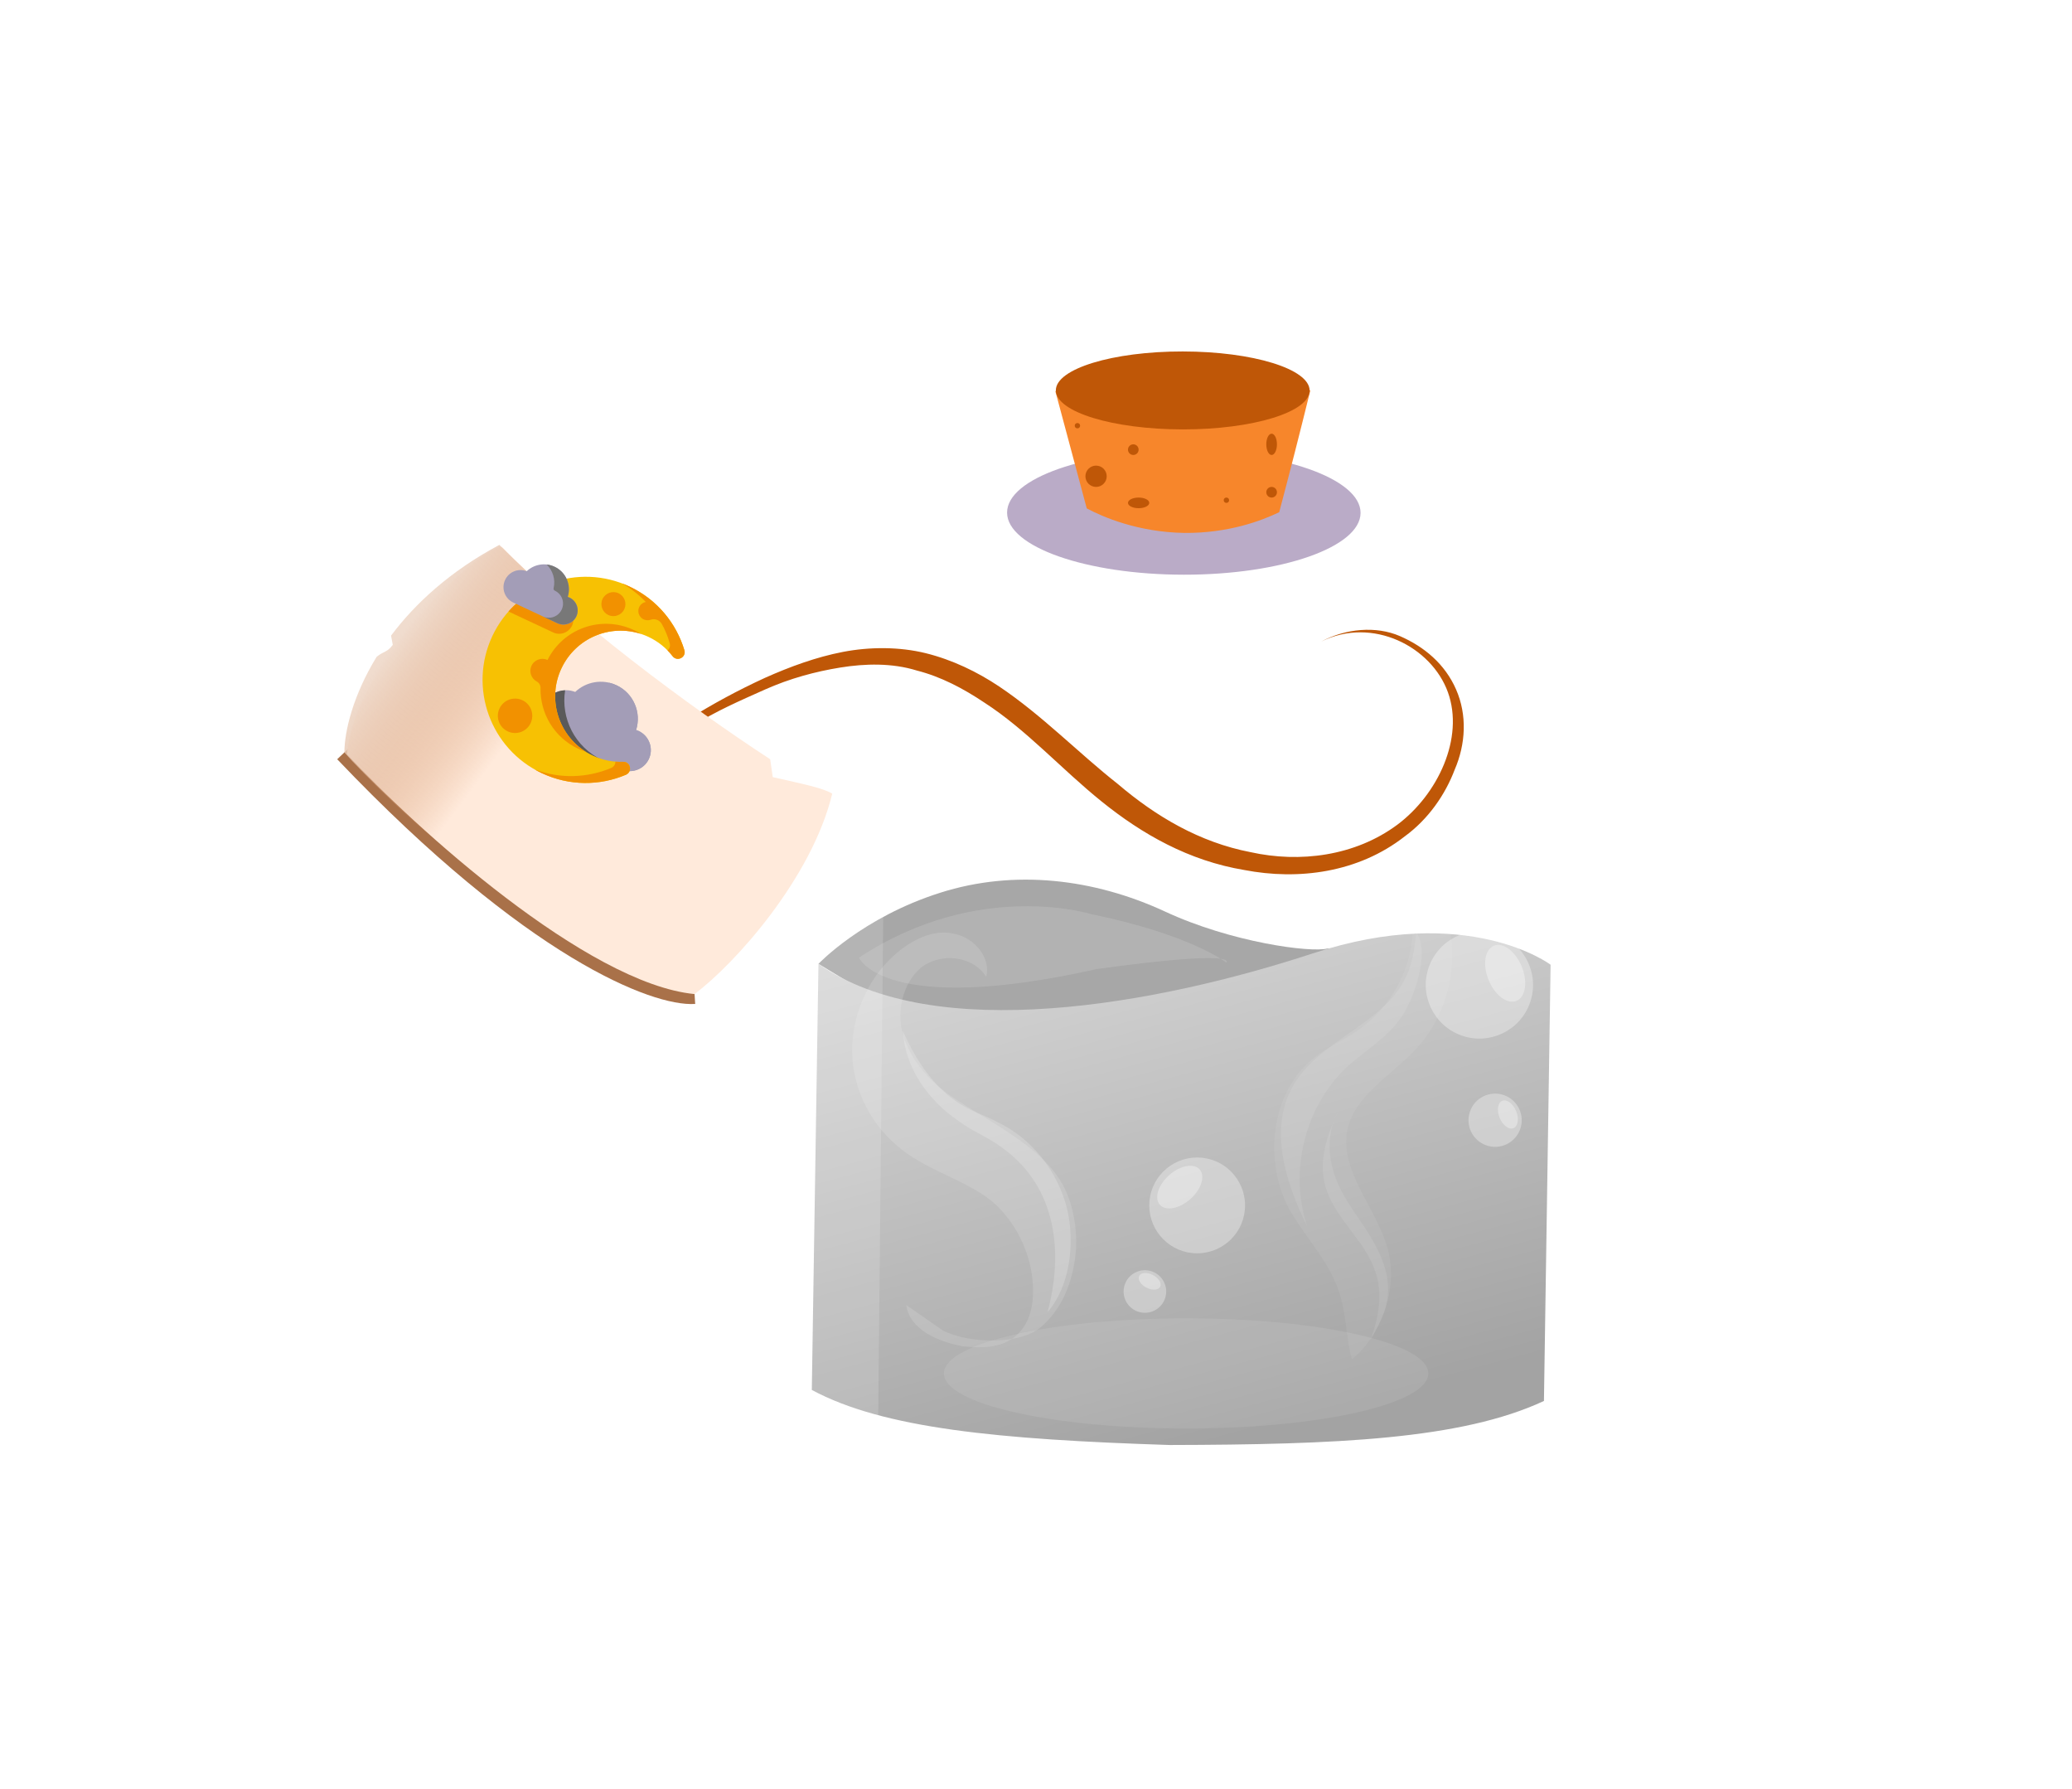<svg width="95" height="82" viewBox="0 0 95 82" fill="none" xmlns="http://www.w3.org/2000/svg">
<path d="M81 3H15C8.373 3 3 8.373 3 15V67C3 73.627 8.373 79 15 79H81C87.627 79 93 73.627 93 67V15C93 8.373 87.627 3 81 3Z" fill="white" fill-opacity="0.21" stroke="white"/>
<g filter="url(#filter0_d_3464_159)">
<path opacity="0.55" d="M54.139 21.866C43.598 22.024 35.087 25.423 35.145 29.494C35.142 29.704 35.172 29.885 35.216 30.07C35.256 30.235 35.28 30.405 35.28 30.575L35.203 61.51C35.202 61.984 35.369 62.449 35.713 62.776C39.531 66.412 46.339 66.366 53.374 66.537C61.901 66.677 69.335 64.979 72.085 62.483C72.411 62.188 72.559 61.756 72.564 61.316C72.681 52.681 73.093 39.322 73.205 30.756C73.208 30.508 73.202 30.025 73.23 29.778C73.24 29.696 73.25 29.61 73.26 29.527C73.287 29.302 73.329 29.168 73.33 28.942V28.942C73.271 24.871 64.68 21.709 54.139 21.866Z" fill="white"/>
<path d="M35.816 30.39C37.209 31.092 38.69 31.642 40.2 32.141C41.67 32.65 43.199 33.058 44.707 33.385C46.214 33.713 47.791 33.979 49.346 34.164C50.902 34.35 52.476 34.444 54.029 34.458C55.592 34.513 57.152 34.396 58.713 34.279C60.273 34.162 61.831 33.873 63.348 33.596C66.402 32.95 69.409 31.972 72.301 30.724C70.892 31.403 69.431 32.052 67.978 32.571C66.485 33.1 64.96 33.508 63.434 33.917C60.351 34.614 57.212 34.939 54.056 34.881C50.9 34.824 47.749 34.463 44.702 33.688C41.574 32.934 38.583 31.886 35.816 30.39Z" fill="white" fill-opacity="0.37"/>
<path d="M37.526 39.181C37.526 39.181 39.536 37.051 43.106 35.922C46.515 34.837 50.161 35.279 53.402 36.777C56.45 38.198 60.107 38.681 60.87 38.476C61.804 38.269 49.594 46.488 49.594 46.488L37.526 39.181Z" fill="#A7A7A7"/>
<path d="M37.526 39.181L37.221 58.712C40.502 60.479 45.802 60.984 53.626 61.236C61.237 61.219 67.003 60.984 70.789 59.217C70.876 53.601 71.007 44.837 71.094 39.221C71.094 39.221 67.316 36.362 60.199 38.699C53.081 41.036 42.831 42.922 37.526 39.181Z" fill="url(#paint0_linear_3464_159)"/>
<path opacity="0.13" d="M50.037 36.904C50.037 36.904 44.869 35.278 39.386 38.898C39.386 38.898 40.54 41.6 50.281 39.42C56.919 38.502 56.224 39.119 56.224 39.119C56.224 39.119 54.589 37.836 50.037 36.904Z" fill="white"/>
<path d="M62.245 19.809C62.228 19.069 61.417 18.593 60.736 18.883C59.267 19.511 57.171 20.145 54.595 20.196C51.711 20.259 49.369 19.535 47.791 18.853C47.109 18.559 46.31 19.043 46.322 19.786L46.343 20.997C46.348 21.336 46.53 21.65 46.822 21.823C46.941 21.893 47.067 21.966 47.202 22.04C47.539 22.225 47.761 22.575 47.753 22.959L47.644 28.158C47.636 28.511 47.819 28.841 48.133 29.003C49.315 29.613 51.414 30.454 54.112 30.435C56.827 30.416 58.901 29.567 60.062 28.969C60.359 28.816 60.542 28.511 60.556 28.178C60.624 26.464 60.685 24.729 60.727 23.021C60.736 22.654 60.953 22.325 61.279 22.154C61.473 22.052 61.651 21.953 61.812 21.859C62.105 21.689 62.278 21.372 62.272 21.034C62.265 20.624 62.255 20.215 62.245 19.809Z" fill="white" fill-opacity="0.36"/>
<path d="M62.381 18.509C62.382 16.94 58.755 15.665 54.28 15.661C49.805 15.657 46.175 16.925 46.174 18.495C46.172 20.064 49.799 21.339 54.275 21.343C58.75 21.348 62.379 20.079 62.381 18.509Z" fill="#BAABC7"/>
<path d="M48.386 12.925L49.827 18.304C50.58 18.705 52.184 19.393 54.302 19.428C56.328 19.445 57.851 18.865 58.651 18.478C59.144 16.625 59.626 14.732 60.079 12.89L48.386 12.925Z" fill="#F7862B"/>
<path d="M60.045 12.902C60.046 11.915 57.442 11.112 54.229 11.11C51.016 11.107 48.411 11.904 48.41 12.891C48.409 13.878 51.013 14.68 54.226 14.683C57.439 14.686 60.045 13.889 60.045 12.902Z" fill="#BF5707"/>
<path d="M66.842 25.548C66.842 25.548 70.525 26.928 69.043 30.551C69.043 30.551 72.102 29.603 70.873 27.265C69.684 24.916 66.842 25.548 66.842 25.548Z" fill="white" fill-opacity="0.26"/>
<ellipse cx="54.383" cy="57.955" rx="11.105" ry="2.524" fill="white" fill-opacity="0.09"/>
<path opacity="0.5" d="M58.967 50.144C57.965 47.944 58.336 44.986 60.245 43.492C60.9 42.974 61.616 42.678 62.272 42.217C63.748 41.178 64.706 39.485 64.772 37.703C64.839 35.921 64.014 34.106 62.652 33.027C64.506 33.759 65.995 35.447 66.435 37.438C66.874 39.43 66.316 41.558 64.963 43.039C63.826 44.291 62.124 45.169 61.775 46.791C61.381 48.804 63.316 50.535 63.702 52.584C64.022 54.245 63.294 56.266 61.985 57.3C61.68 56.251 61.762 55.081 61.288 53.924C60.752 52.547 59.612 51.463 58.967 50.144Z" fill="white" fill-opacity="0.13"/>
<path opacity="0.7" d="M64.259 41.61C63.616 42.572 62.574 43.154 61.704 43.955C59.803 45.783 59.099 48.75 59.94 51.232C58.943 49.199 58.159 46.771 59.277 44.795C60.448 42.707 63.269 42.024 64.384 39.938C64.756 39.261 64.848 38.479 64.941 37.754C65.575 38.628 64.85 40.76 64.259 41.61Z" fill="white" fill-opacity="0.13"/>
<path opacity="0.7" d="M60.785 49.431C61.211 50.866 62.57 51.833 63.051 53.268C63.41 54.26 63.216 55.378 62.852 56.388C63.224 55.711 63.597 55.034 63.634 54.31C63.719 53.251 63.192 52.207 62.613 51.332C62.035 50.456 61.345 49.583 61.096 48.533C60.851 47.649 60.938 46.701 61.364 45.911C60.836 47.037 60.422 48.271 60.785 49.431Z" fill="white" fill-opacity="0.13"/>
<path opacity="0.5" d="M41.55 54.818C41.698 55.945 43.02 56.512 44.175 56.714C44.996 56.808 45.902 56.773 46.512 56.288C47.122 55.804 47.345 55.067 47.363 54.306C47.407 52.717 46.69 51.109 45.491 50.071C44.285 49.1 42.667 48.707 41.392 47.729C39.989 46.667 39.074 44.968 39.073 43.165C39.072 41.362 39.891 39.654 41.264 38.563C41.951 38.018 42.903 37.573 43.777 37.811C44.659 37.982 45.454 38.905 45.215 39.779C44.633 38.811 43.127 38.638 42.212 39.365C41.365 40.1 41.072 41.453 41.433 42.534C41.794 43.615 42.59 44.539 43.553 45.204C44.517 45.869 45.496 46.397 46.46 47.062C47.424 47.727 48.311 48.453 48.817 49.481C49.21 50.289 49.374 51.278 49.34 52.176C49.26 53.484 48.829 54.821 47.822 55.745C46.883 56.678 44.396 56.6 43.219 55.98" fill="white" fill-opacity="0.27"/>
<path opacity="0.7" d="M45.98 47.631C45.342 47.142 44.545 46.842 43.907 46.353C42.557 45.436 41.482 43.926 41.397 42.253C42 43.639 42.946 45.065 44.32 45.777C44.776 46.037 45.247 46.16 45.702 46.42C47.282 47.156 48.493 48.681 48.921 50.394C49.296 51.962 49.069 53.947 48.03 55.145C48.754 52.455 48.476 49.442 45.98 47.631Z" fill="white" fill-opacity="0.27"/>
<circle cx="54.889" cy="50.253" r="2.196" fill="white" fill-opacity="0.33"/>
<ellipse cx="54.091" cy="49.414" rx="0.732" ry="1.22" transform="rotate(48.427 54.091 49.414)" fill="white" fill-opacity="0.33"/>
<circle cx="52.493" cy="54.2" r="0.976" transform="rotate(68.719 52.493 54.2)" fill="white" fill-opacity="0.33"/>
<ellipse cx="52.712" cy="53.734" rx="0.325" ry="0.542" transform="rotate(117.146 52.712 53.734)" fill="white" fill-opacity="0.33"/>
<circle cx="68.55" cy="46.349" r="1.22" transform="rotate(109.276 68.55 46.349)" fill="white" fill-opacity="0.33"/>
<ellipse cx="69.136" cy="46.085" rx="0.407" ry="0.678" transform="rotate(157.703 69.136 46.085)" fill="white" fill-opacity="0.33"/>
<circle cx="67.83" cy="40.147" r="2.459" transform="rotate(109.276 67.83 40.147)" fill="white" fill-opacity="0.33"/>
<ellipse cx="69.011" cy="39.614" rx="0.82" ry="1.366" transform="rotate(157.703 69.011 39.614)" fill="white" fill-opacity="0.33"/>
<path d="M35.706 58.208L35.953 30.733C37.271 31.738 39.052 32.563 40.535 32.965L40.255 60.952C37.966 59.964 36.421 59.137 35.706 58.208Z" fill="white" fill-opacity="0.15"/>
<path d="M47.842 28.887L47.926 22.692C48.305 22.919 48.819 23.107 49.248 23.199L49.093 29.511C48.432 29.286 48.047 29.097 47.842 28.887Z" fill="white" fill-opacity="0.24"/>
<path d="M48.301 29.04C48.745 29.26 49.218 29.431 49.699 29.586C50.168 29.744 50.655 29.87 51.135 29.97C51.615 30.071 52.118 30.151 52.613 30.207C53.108 30.262 53.609 30.288 54.102 30.289C54.6 30.302 55.096 30.261 55.592 30.22C56.087 30.179 56.582 30.084 57.064 29.992C58.033 29.779 58.987 29.46 59.904 29.056C59.457 29.276 58.994 29.486 58.533 29.654C58.06 29.826 57.576 29.96 57.092 30.093C56.113 30.323 55.116 30.434 54.112 30.423C53.108 30.413 52.105 30.306 51.135 30.067C50.138 29.835 49.184 29.509 48.301 29.04Z" fill="white" fill-opacity="0.61"/>
<circle cx="50.254" cy="16.831" r="0.488" fill="#BF5707"/>
<ellipse cx="52.205" cy="18.051" rx="0.488" ry="0.244" fill="#BF5707"/>
<circle cx="51.961" cy="15.611" r="0.244" fill="#BF5707"/>
<circle cx="49.399" cy="14.513" r="0.122" fill="#BF5707"/>
<circle cx="56.23" cy="17.929" r="0.122" fill="#BF5707"/>
<circle cx="58.303" cy="17.563" r="0.244" fill="#BF5707"/>
<ellipse cx="58.303" cy="15.367" rx="0.244" ry="0.488" fill="#BF5707"/>
<path d="M60.583 24.405C62.928 23.245 65.634 24.64 66.387 26.734C67.14 28.828 65.925 31.416 64.066 32.804C62.125 34.245 59.589 34.562 57.333 34.06C54.996 33.61 52.988 32.416 51.257 30.941C49.445 29.516 47.78 27.784 45.805 26.463C44.817 25.802 43.667 25.244 42.45 24.942C41.233 24.641 39.868 24.646 38.649 24.882C37.429 25.117 36.225 25.557 35.069 26.073C33.831 26.641 32.642 27.285 31.582 27.955C30.571 28.701 29.609 29.523 28.872 30.524C28.136 31.524 27.675 32.779 27.848 33.955C27.756 32.728 28.266 31.549 29.051 30.625C29.835 29.701 30.798 28.879 31.776 28.261C32.835 27.591 33.91 27.127 35.066 26.61C36.222 26.094 37.393 25.782 38.531 25.598C39.669 25.415 40.904 25.384 42.04 25.737C43.127 26.014 44.148 26.546 45.135 27.207C47.062 28.452 48.645 30.235 50.506 31.736C52.366 33.237 54.505 34.456 57.053 34.88C59.52 35.355 62.267 35.011 64.404 33.34C65.497 32.543 66.266 31.414 66.694 30.287C67.204 29.108 67.275 27.778 66.761 26.604C66.248 25.43 65.293 24.641 64.191 24.16C63.089 23.679 61.691 23.812 60.583 24.405Z" fill="#BF5707"/>
<path d="M31.845 40.565C30.116 40.676 24.484 38.616 15.79 29.488" stroke="#A97149" stroke-width="0.91"/>
<path d="M15.908 29.576C16.251 25.442 21.869 20.126 23.012 20.065C26.213 23.371 31.595 27.38 35.312 29.802L35.431 30.622C36.839 30.942 37.725 31.117 38.158 31.379C37.216 35.261 33.701 39.173 31.845 40.566C26.93 40.091 18.992 32.922 15.908 29.576Z" fill="#FFEADB"/>
<path d="M21.605 34.929C20.797 29.936 25.887 26.176 28.649 25.008C27.505 24.336 24.363 21.44 22.894 19.977C20.623 21.19 19.026 22.674 17.93 24.135L18.008 24.559C17.745 24.912 17.628 24.824 17.27 25.105C16.175 26.89 15.793 28.538 15.79 29.488C16.495 30.307 19.608 33.438 21.605 34.929Z" fill="url(#paint1_linear_3464_159)"/>
</g>
<path d="M29.284 33.508C29.245 33.49 29.205 33.475 29.165 33.462C29.419 32.661 29.047 31.777 28.266 31.41C27.613 31.105 26.865 31.249 26.373 31.717C25.809 31.498 25.163 31.751 24.903 32.307C24.631 32.887 24.881 33.578 25.461 33.85L28.464 35.258C28.947 35.484 29.522 35.276 29.749 34.793C29.975 34.31 29.767 33.735 29.284 33.508Z" fill="#A39DB7"/>
<path d="M25.911 31.64C25.491 31.655 25.094 31.899 24.903 32.307C24.631 32.887 24.881 33.578 25.461 33.85L27.596 34.851L27.604 34.834C26.362 34.252 25.705 32.929 25.911 31.64Z" fill="#5A5A5A"/>
<path d="M29.284 33.508C29.245 33.49 29.205 33.474 29.165 33.462C29.419 32.661 29.047 31.776 28.266 31.41C28.15 31.356 28.032 31.316 27.912 31.29C28.437 31.695 28.68 32.375 28.528 33.022C28.512 33.092 28.546 33.162 28.611 33.193L28.613 33.193C29.096 33.42 29.304 33.995 29.077 34.478C28.851 34.961 28.276 35.169 27.793 34.943L28.45 35.251C28.929 35.476 29.509 35.283 29.742 34.808C29.98 34.322 29.772 33.737 29.284 33.508Z" fill="#A39DB7"/>
<path d="M27.184 34.637C25.676 33.93 25.029 32.13 25.747 30.624C26.46 29.126 28.233 28.491 29.735 29.195C30.181 29.405 30.552 29.71 30.835 30.075C31.045 30.346 31.477 30.128 31.377 29.799C31.005 28.565 30.132 27.487 28.876 26.892C26.516 25.774 23.682 26.793 22.573 29.157C21.465 31.521 22.483 34.334 24.847 35.442C26.111 36.035 27.505 36.019 28.697 35.514C29.013 35.38 28.909 34.907 28.566 34.92C28.104 34.936 27.631 34.846 27.184 34.637Z" fill="#F7C103"/>
<path d="M23.338 28.041L25.362 28.989C25.687 29.142 26.075 29.002 26.228 28.676C26.38 28.351 26.24 27.963 25.914 27.81C25.888 27.798 25.861 27.788 25.834 27.779C25.965 27.366 25.849 26.921 25.552 26.623C24.699 26.868 23.918 27.35 23.315 28.029C23.323 28.033 23.33 28.037 23.338 28.041Z" fill="#F29100"/>
<path d="M23.281 33.525C23.676 33.71 24.145 33.54 24.33 33.146C24.515 32.751 24.345 32.281 23.951 32.096C23.556 31.912 23.086 32.081 22.901 32.476C22.716 32.871 22.886 33.34 23.281 33.525Z" fill="#F29100"/>
<path d="M27.891 28.19C28.166 28.32 28.494 28.201 28.623 27.926C28.752 27.65 28.634 27.322 28.358 27.193C28.083 27.064 27.755 27.183 27.626 27.458C27.497 27.734 27.616 28.061 27.891 28.19Z" fill="#F29100"/>
<path d="M29.288 27.877C29.227 28.061 29.303 28.268 29.469 28.369C29.586 28.44 29.72 28.449 29.836 28.407C30.029 28.337 30.244 28.424 30.344 28.603C30.47 28.829 30.612 29.133 30.706 29.484C30.743 29.624 30.695 29.741 30.605 29.812C30.688 29.897 30.766 29.986 30.837 30.078C31.048 30.352 31.478 30.132 31.378 29.802C31.006 28.566 30.133 27.488 28.876 26.892C28.758 26.836 28.638 26.785 28.517 26.74C28.929 26.974 29.294 27.262 29.608 27.592C29.465 27.621 29.339 27.723 29.288 27.877Z" fill="#F29100"/>
<path d="M28.566 34.92C28.449 34.924 28.332 34.921 28.214 34.912C28.217 35.027 28.158 35.143 28.025 35.2C26.939 35.659 25.687 35.713 24.516 35.271C24.623 35.332 24.733 35.389 24.847 35.442C26.111 36.035 27.505 36.019 28.696 35.514C29.013 35.38 28.909 34.907 28.566 34.92Z" fill="#F29100"/>
<path d="M26.858 34.459C25.586 33.66 25.083 32.016 25.747 30.624C26.406 29.24 27.97 28.593 29.388 29.058C29.285 28.993 29.177 28.934 29.063 28.881C27.58 28.185 25.833 28.796 25.102 30.253C25.102 30.253 25.102 30.253 25.101 30.253C24.816 30.119 24.475 30.251 24.356 30.547C24.254 30.803 24.36 31.101 24.602 31.233C24.604 31.234 24.605 31.235 24.607 31.236C24.716 31.295 24.786 31.408 24.783 31.531C24.757 32.685 25.4 33.801 26.512 34.322C26.626 34.375 26.742 34.421 26.858 34.459Z" fill="#F29100"/>
<path d="M26.111 27.391C26.084 27.378 26.058 27.368 26.031 27.36C26.202 26.82 25.951 26.224 25.425 25.977C24.985 25.771 24.481 25.869 24.149 26.184C23.769 26.036 23.334 26.206 23.159 26.581C22.975 26.972 23.144 27.438 23.535 27.621L25.558 28.57C25.884 28.722 26.271 28.582 26.424 28.257C26.577 27.931 26.436 27.543 26.111 27.391Z" fill="#A39DB7"/>
<path d="M26.111 27.391C26.085 27.378 26.058 27.368 26.031 27.36C26.203 26.82 25.952 26.224 25.425 25.977C25.308 25.922 25.185 25.889 25.063 25.876C25.351 26.153 25.476 26.567 25.382 26.962C25.371 27.009 25.396 27.055 25.439 27.076L25.44 27.076C25.765 27.229 25.906 27.616 25.753 27.942C25.6 28.267 25.213 28.408 24.887 28.255L25.547 28.564C25.878 28.719 26.281 28.578 26.43 28.245C26.574 27.922 26.433 27.542 26.111 27.391Z" fill="#787878"/>
<defs>
<filter id="filter0_d_3464_159" x="-5.54" y="-4.891" width="99.869" height="97.435" filterUnits="userSpaceOnUse" color-interpolation-filters="sRGB">
<feFlood flood-opacity="0" result="BackgroundImageFix"/>
<feColorMatrix in="SourceAlpha" type="matrix" values="0 0 0 0 0 0 0 0 0 0 0 0 0 0 0 0 0 0 127 0" result="hardAlpha"/>
<feOffset dy="5"/>
<feGaussianBlur stdDeviation="10.5"/>
<feComposite in2="hardAlpha" operator="out"/>
<feColorMatrix type="matrix" values="0 0 0 0 1 0 0 0 0 1 0 0 0 0 1 0 0 0 0.29 0"/>
<feBlend mode="normal" in2="BackgroundImageFix" result="effect1_dropShadow_3464_159"/>
<feBlend mode="normal" in="SourceGraphic" in2="effect1_dropShadow_3464_159" result="shape"/>
</filter>
<linearGradient id="paint0_linear_3464_159" x1="50.973" y1="35.578" x2="57.68" y2="60.61" gradientUnits="userSpaceOnUse">
<stop stop-color="#D7D7D7"/>
<stop offset="1" stop-color="#A3A3A3"/>
</linearGradient>
<linearGradient id="paint1_linear_3464_159" x1="17.833" y1="24.794" x2="23.352" y2="28.916" gradientUnits="userSpaceOnUse">
<stop stop-color="#F0DCCE"/>
<stop offset="1" stop-color="#C67944" stop-opacity="0"/>
</linearGradient>
</defs>
</svg>
